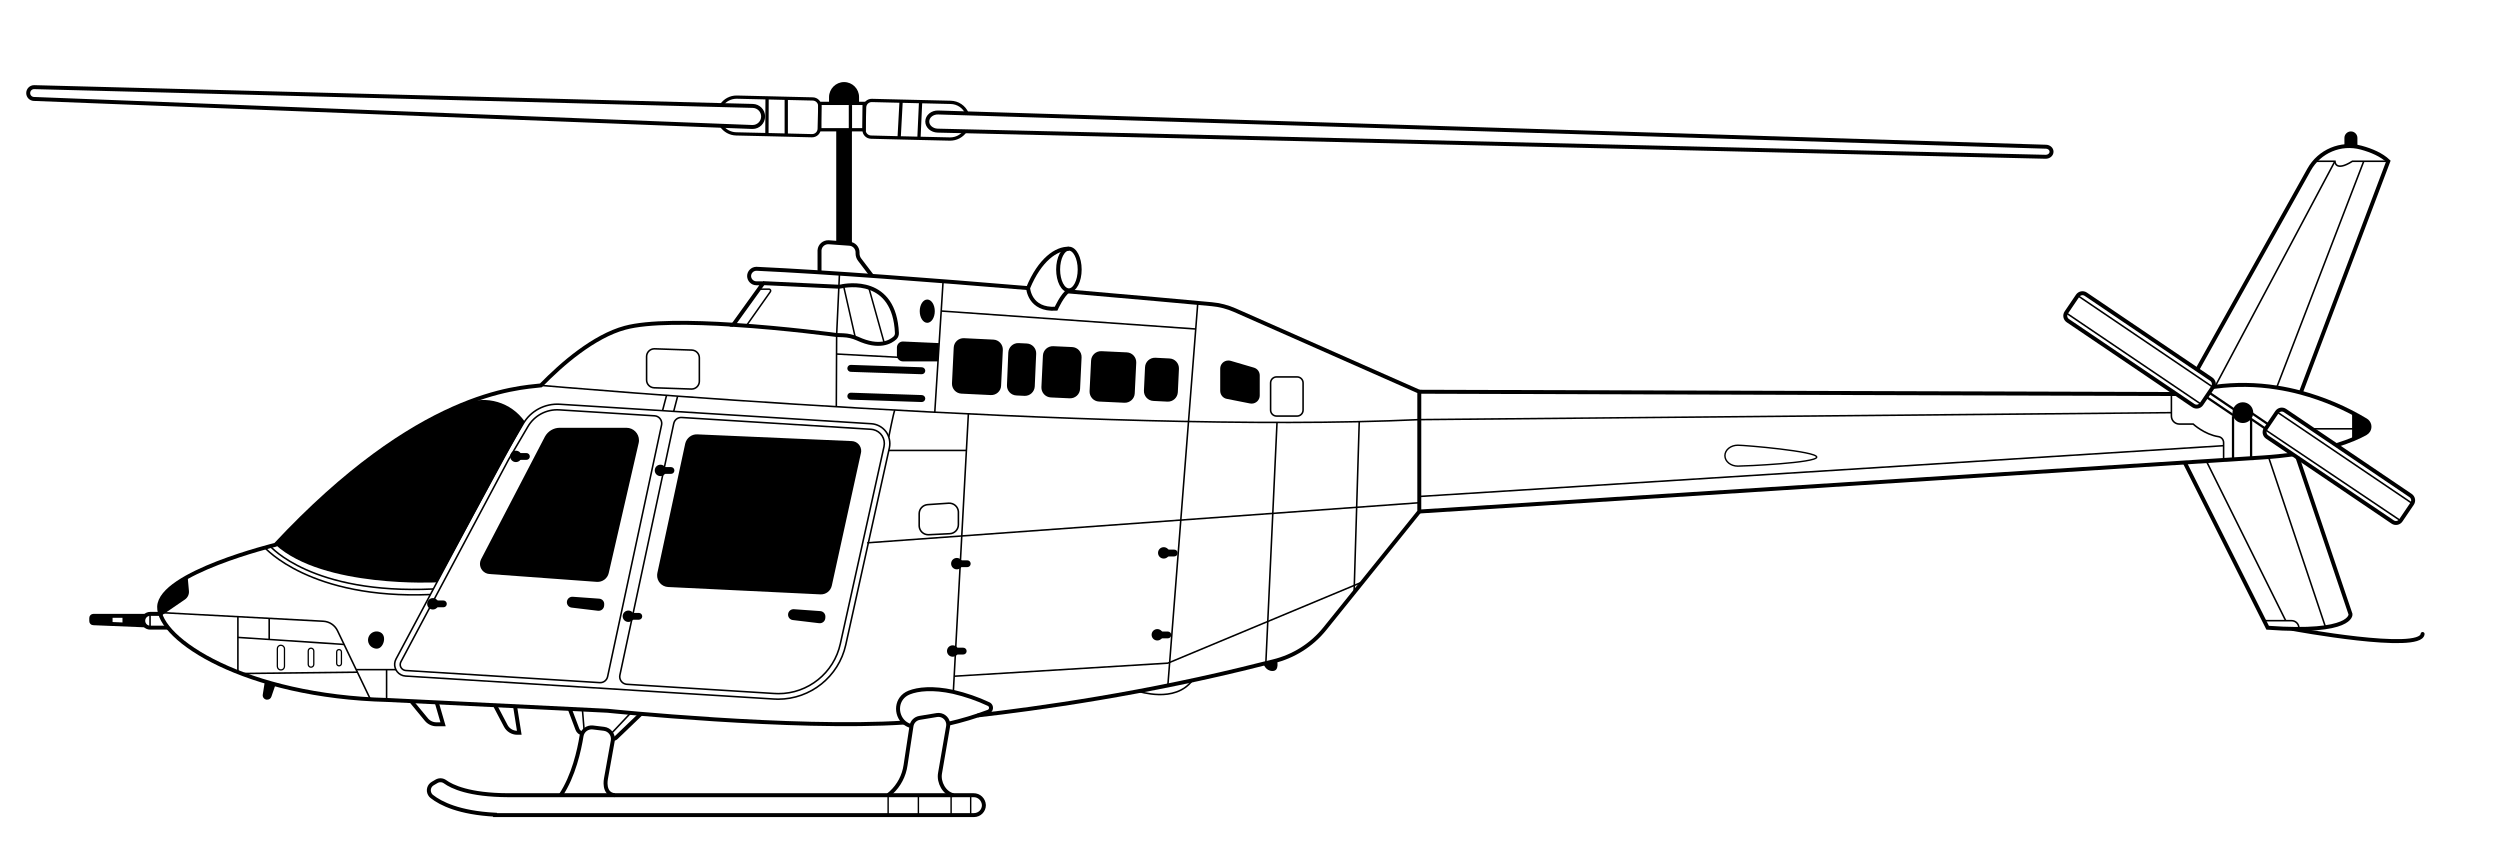 <?xml version="1.0" encoding="utf-8"?>
<!-- Generator: Adobe Illustrator 24.1.1, SVG Export Plug-In . SVG Version: 6.00 Build 0)  -->
<svg version="1.1" id="Capa_2_1_" xmlns="http://www.w3.org/2000/svg" xmlns:xlink="http://www.w3.org/1999/xlink" x="0px" y="0px"
	 viewBox="0 0 3155.8 1080" style="enable-background:new 0 0 3155.8 1080;" xml:space="preserve">
<style type="text/css">
	.st0{fill:none;stroke:#000000;stroke-width:5;stroke-miterlimit:10;}
	.st1{fill:none;stroke:#000000;stroke-width:2;stroke-miterlimit:10;}
	.st2{fill:none;stroke:#000000;stroke-width:1.94;stroke-miterlimit:10;}
	.st3{fill:none;stroke:#000000;stroke-width:1.64;stroke-miterlimit:10;}
	.st4{fill:none;stroke:#000000;stroke-width:2.88;stroke-miterlimit:10;}
	.st5{fill:none;stroke:#000000;stroke-width:5;stroke-linecap:round;stroke-miterlimit:10;}
	.st6{fill:none;stroke:#000000;stroke-width:1.8;stroke-miterlimit:10;}
	.st7{fill:none;stroke:#000000;stroke-width:4.09;stroke-miterlimit:10;}
	.st8{fill:none;stroke:#000000;stroke-width:4.14;stroke-miterlimit:10;}
</style>
<path class="st0" d="M925.5,409.9c-52.4-3.4-107.3-4.1-136.6,3.9c-19.7,5.3-39.6,16.8-57.9,30.2s-34.9,29-48.2,42.5
	c-29.8,3.5-154.1,7.4-335.1,201.2c0,0-145.5,35.5-146.8,78.2c-1.2,41.3,108.9,113.2,288.5,117.7l277.4,13.6c0,0,235.1,24,374.6,14.9
	"/>
<path class="st0" d="M1347.6,367.8c83.4,7.1,152.5,13.5,182,16.2c10.1,0.9,20,3.5,29.3,7.6l232.7,102.9v151.2l-119.1,147.8
	c-16.6,20.7-39.7,35.2-65.4,41.4l-12.1,2.9c-148.1,37.8-287,56.9-361,65.3"/>
<path class="st0" d="M1056.1,422.9c0,0-63.2-8.6-130.5-12.9l37.5-52.1c0.1-0.1,0-0.2-0.1-0.3c0,0-0.1,0-0.1,0h-8.1
	c-5,0-9.1-4.1-9.2-9.1c0-5,4.1-9.1,9.1-9.2c0.1,0,0.3,0,0.4,0c90.1,4.2,224.8,14.5,342.7,24.4"/>
<path d="M662.2,531.9L662.2,531.9L551.7,735.1c0,0-143.2,7.6-203.9-47.4c0,0,111.7-126.6,238.8-178.2
	C613.9,498.5,645.2,507.8,662.2,531.9z"/>
<path class="st1" d="M682.9,486.5c0,0,704,62.1,1108.7,43.2"/>
<line class="st1" x1="1056.1" y1="422.9" x2="1055.7" y2="513.5"/>
<path class="st2" d="M957.8,365h12.8c1.1-0.1,2.1,0.8,2.2,1.9c0,0.5-0.1,1-0.4,1.4l-30.2,42.8"/>
<line class="st1" x1="1512" y1="382.3" x2="1474.2" y2="865.3"/>
<line class="st1" x1="1222.4" y1="522.5" x2="1203.4" y2="873.4"/>
<line class="st1" x1="1612" y1="533.3" x2="1597.9" y2="837.1"/>
<line class="st1" x1="1715.8" y1="532.3" x2="1709.3" y2="747.7"/>
<line class="st1" x1="1791.6" y1="634.6" x2="1094.7" y2="685.2"/>
<path class="st1" d="M1118.3,544.8c-4.4-5.8-11.1-9.4-18.3-9.9l-393.3-24.6c-18.9-1.2-36.8,8.3-46.3,24.7l-24.1,41.1L499.9,831.9
	c-3.8,7.1-1.1,16,6,19.8c1.8,1,3.9,1.6,6,1.7l464.9,29c1.8,0.1,3.6,0.2,5.4,0.2c41,0,76.5-28.5,85.4-68.5l55.1-248.8
	C1124.2,558.1,1122.6,550.6,1118.3,544.8z"/>
<path class="st1" d="M767,854.1c-1,4.7-5.2,7.9-10,7.6l-244.7-15.3c-4.2-0.3-7.4-3.9-7.1-8c0.1-1.1,0.4-2.2,0.9-3.1l136.1-255.6
	l24.1-41.1c8.2-14.1,23.6-22.3,39.9-21.2l120.1,7.5c5.3,0.3,9.3,4.9,9,10.2c0,0.5-0.1,0.9-0.2,1.4L767,854.1z"/>
<path class="st1" d="M782.5,852.2c-1.1,5.2,2.2,10.3,7.4,11.4c0.5,0.1,0.9,0.2,1.4,0.2l185.9,11.6c1.7,0.1,3.5,0.2,5.2,0.2
	c37.7,0.1,70.4-26.2,78.4-63.1l55.1-248.8c2.1-9.7-3.9-19.2-13.6-21.4c-0.9-0.2-1.8-0.3-2.8-0.4L860.5,527c-4.8-0.3-9,2.9-10,7.6
	L782.5,852.2z"/>
<path d="M203.3,777.4l30.1-20.6c3.5-2.4,5.5-6.5,5.1-10.8l-1.6-17.8C236.8,728.3,192.1,748.5,203.3,777.4z"/>
<path class="st1" d="M467.6,882.8L426,796.1c-3.3-6.9-10.2-11.5-17.9-11.9l-207.1-11"/>
<line class="st1" x1="300.3" y1="778.5" x2="300.3" y2="848.5"/>
<line class="st1" x1="304.8" y1="850.2" x2="451.1" y2="848.5"/>
<line class="st1" x1="300.3" y1="804.6" x2="434.3" y2="813.5"/>
<line class="st1" x1="339.8" y1="780.6" x2="339.8" y2="807.2"/>
<path d="M483.1,813.5c-2.8,5.3-7.4,6.7-12.7,4c-5.3-2.7-7.4-9.3-4.6-14.6s9.3-7.4,14.6-4.6C485.6,801,485.9,808.2,483.1,813.5z"/>
<line class="st1" x1="449.6" y1="845.3" x2="500" y2="845.3"/>
<line class="st1" x1="488" y1="845.3" x2="488" y2="883.7"/>
<path class="st0" d="M963.2,357.4l95.2,4.5c0.8,0,1.7,0,2.5-0.2c9-2,68.2-12.1,71.3,58.7c0.1,2.3-0.8,4.5-2.4,6.1
	c-5.4,5-19.7,13.7-47.2,1c-5.8-2.6-12-4.1-18.3-4.3l-8.1-0.3"/>
<line class="st2" x1="1064.4" y1="358.9" x2="1079.7" y2="426.3"/>
<line class="st2" x1="1096.4" y1="362" x2="1116.3" y2="433.3"/>
<line class="st1" x1="1190.5" y1="354.8" x2="1180" y2="520.4"/>
<line class="st1" x1="1188.1" y1="392.6" x2="1509.4" y2="415.3"/>
<path d="M1250.7,498.7l-37.1-1.8c-6.9-0.3-12.2-6.2-11.9-13.1l2.2-45c0.3-6.9,6.1-12.2,13-11.9c0,0,0,0,0,0l37.1,1.8
	c6.9,0.3,12.2,6.2,11.9,13.1l-0.7,14.8l-1.5,30.3C1263.5,493.7,1257.6,499,1250.7,498.7z"/>
<path d="M1419.3,508.4l-32-1.5c-6.9-0.3-12.2-6.2-11.9-13.1l1.9-38.6c0.3-6.9,6.2-12.2,13.1-11.9c0,0,0,0,0,0l32,1.5
	c6.9,0.3,12.2,6.2,11.9,13.1l-0.6,12.3l-1.3,26.4C1432.1,503.4,1426.2,508.7,1419.3,508.4z"/>
<path d="M1350.3,502.8l-23.8-1.1c-6.9-0.3-12.2-6.2-11.9-13.1l1.9-39.7c0.3-6.9,6.2-12.2,13.1-11.9c0,0,0,0,0,0l23.8,1.1
	c6.9,0.3,12.2,6.2,11.9,13.1l-0.6,12.7l-1.3,27C1363.1,497.8,1357.2,503.1,1350.3,502.8z"/>
<path d="M1473.7,507l-17.8-0.9c-6.9-0.3-12.2-6.2-11.9-13.1c0,0,0,0,0,0l1.4-29.5c0.3-6.9,6.2-12.2,13.1-11.9l17.8,0.9
	c6.9,0.3,12.2,6.2,11.9,13.1l-0.4,8.7l-1,20.8C1486.4,502,1480.6,507.3,1473.7,507z"/>
<path d="M1293.2,499.7l-10.2-0.5c-6.9-0.3-12.2-6.1-11.9-13l1.7-41.1c0.3-6.9,6.1-12.3,13-12c0,0,0.1,0,0.1,0l10.2,0.5
	c6.9,0.3,12.2,6.1,11.9,13l-0.6,13.3l-1.2,27.8c-0.3,6.9-6.1,12.3-13,12C1293.2,499.7,1293.2,499.7,1293.2,499.7z"/>
<path class="st1" d="M872.7,491.1l-47-1.6c-5.3-0.2-9.5-4.5-9.5-9.8v-29.6c0-5.4,4.4-9.8,9.8-9.8c0.1,0,0.2,0,0.3,0l47,1.6
	c5.3,0.2,9.5,4.5,9.5,9.8v29.6c0,5.4-4.4,9.8-9.8,9.8C873,491.1,872.8,491.1,872.7,491.1z"/>
<path class="st1" d="M341.1,689.5c0,0,52.3,61.1,205.8,54"/>
<path class="st1" d="M334.3,691.3c0,0,57.1,65.5,208.9,59.2"/>
<path d="M706.5,540h84.3c8.7,0,15.8,7.1,15.8,15.8c0,1.2-0.1,2.4-0.4,3.5l-37.8,164.1c-1.6,6.9-8,11.6-15.1,11.1l-135.5-9.9
	c-7.1-0.5-12.4-6.7-11.9-13.7c0.1-1.7,0.6-3.4,1.4-5l80.6-154.8C691.7,544.3,698.8,540,706.5,540z"/>
<path d="M880.1,548.3l195.2,8.5c6.8,0.3,12.1,6.1,11.8,12.9c0,0.7-0.1,1.4-0.3,2.1l-36.8,167.5c-1.5,6.7-7.5,11.3-14.3,11
	l-192.3-9.3c-8.1-0.4-14.3-7.3-13.9-15.4c0-0.8,0.1-1.6,0.3-2.3l35.2-163.5C866.7,552.9,873,548,880.1,548.3z"/>
<line class="st1" x1="841.4" y1="499.1" x2="836.3" y2="518.5"/>
<polyline class="st1" points="850.4,519.3 855.4,500.1 855.4,500.1 "/>
<path class="st3" d="M354.5,814.5L354.5,814.5c2.5,0,4.6,2,4.6,4.5v22.2c0,2.5-2,4.5-4.5,4.5h0c-2.5,0-4.5-2-4.5-4.5v-22.2
	C350,816.6,352,814.5,354.5,814.5z"/>
<path class="st3" d="M392.6,818.2L392.6,818.2c1.9,0,3.5,1.6,3.5,3.5v17c0,1.9-1.6,3.5-3.5,3.5h0c-1.9,0-3.5-1.6-3.5-3.5v-17
	C389.1,819.8,390.7,818.2,392.6,818.2z"/>
<path class="st3" d="M428,820L428,820c1.6,0,3,1.3,3,3v14.5c0,1.6-1.3,3-3,3l0,0c-1.6,0-3-1.3-3-3v-14.5
	C425,821.3,426.3,820,428,820z"/>
<path class="st0" d="M519.1,885.1l19.2,23.3c3.1,3.7,7.7,5.9,12.6,5.9h8.4l-8-27.6"/>
<path class="st0" d="M2773.7,466.5l141.1-252.4c13-23.3,40.1-34.7,65.8-27.7c12.9,3.5,25.6,8.9,34.2,17.1l-110.5,292.2l0,0"/>
<path class="st0" d="M2900.1,577.2l67,198.1c0,0,3.4,25-104.6,17.1l-104.7-208.6"/>
<line class="st0" x1="2747.5" y1="497.4" x2="1791.6" y2="494.5"/>
<line class="st1" x1="2806.9" y1="562.6" x2="1791.6" y2="626.7"/>
<line class="st1" x1="2741" y1="520.9" x2="1791.6" y2="529.7"/>
<path class="st0" d="M2793.5,488.5l2.5-0.3c25.9-3.4,52.1-3.1,77.9,1c10.3,1.6,20.4,3.7,30.4,6.4l0,0c28.8,7.8,56.5,19.5,82.1,34.9
	c4.5,2.7,6,8.5,3.3,13c-0.9,1.4-2.1,2.6-3.5,3.4c-7.8,4.4-19.7,9.8-36.7,15l0,0"/>
<path class="st0" d="M1791.6,645.7l1064.1-68.2c14.3-0.9,27.3-2.3,39.1-3.9"/>
<path class="st0" d="M624.8,890.3l13.6,25.9c2.8,5.4,8.4,8.8,14.4,8.8h2.7l-5.3-33.4"/>
<path class="st0" d="M1150.6,916.7c-3.3-0.8-6.4-2.4-9-4.5c-11.9-10-11-31.2,6.1-38c11-4.4,29.8-6.5,55.8-0.8
	c15.3,3.6,30.3,8.7,44.5,15.4c2.6,1.2,3.7,4.3,2.5,6.9c-0.6,1.3-1.6,2.2-2.9,2.7c-16.6,6.2-33.5,11.3-50.7,15.2"/>
<polyline class="st1" points="1204.5,853.6 1474.2,837.1 1719.9,734.6 "/>
<path class="st1" d="M1436.2,872.7c1.5-0.3,46.6,15.7,69-13.8"/>
<path class="st0" d="M1121.1,1003.8c1.3-1,2.6-2.1,3.8-3.2c9.9-9.1,16.3-21.4,18.2-34.7l7.5-49.4c0.8-5.3,4.9-9.4,10.2-10.3
	l21.8-3.6c6.7-1.1,13.1,3.4,14.2,10.2c0.2,1.4,0.2,2.8,0,4.1l-10.2,59.2c-2,11.5,5.4,25.3,16.9,27.8"/>
<path class="st0" d="M773.8,932.5L773.8,932.5c1.4,0.2,2.8-0.2,3.8-1.2l31.5-30.2"/>
<path class="st0" d="M719.2,894.9l9.7,25.7c1,2.7,3.4,4.7,6.3,5.2l0,0"/>
<path class="st0" d="M707.8,1003.8c16.2-24,23.5-57.2,26.3-74.8c1.1-6.8,7.4-11.5,14.3-10.7l14,1.7c7.1,0.9,12.1,7.3,11.2,14.4
	c0,0.2-0.1,0.5-0.1,0.7l-8.6,47.9c0,0-4.1,19.3,11.1,20.8"/>
<line class="st1" x1="735.2" y1="895.7" x2="737.4" y2="922.3"/>
<line class="st1" x1="796.1" y1="900" x2="771.8" y2="925.8"/>
<path class="st1" d="M1129.5,517.7c-1.5,2.9-7.6,34-7.6,34"/>
<line class="st1" x1="1121.9" y1="568.6" x2="1219.9" y2="568.6"/>
<path d="M1074.1,460.6l89.6,3c2.4,0.1,4.3,2.1,4.3,4.5l0,0c-0.1,2.4-2.1,4.3-4.5,4.3l-89.6-3c-2.4-0.1-4.3-2.1-4.3-4.5l0,0
	C1069.7,462.4,1071.7,460.5,1074.1,460.6z"/>
<path d="M1074.1,495.7l89.6,3c2.4,0.1,4.3,2.1,4.3,4.5l0,0c-0.1,2.4-2.1,4.3-4.5,4.3l-89.6-3c-2.4-0.1-4.3-2.1-4.3-4.5l0,0
	C1069.7,497.5,1071.7,495.6,1074.1,495.7z"/>
<path class="st1" d="M1209.8,646.9v15.3c0,6.2-4.8,11.3-11,11.5l-26.4,1.3c-6.4,0.3-11.8-4.6-12.1-11c0-0.2,0-0.4,0-0.6v-14.9
	c0-6.1,4.7-11.1,10.8-11.5l26.4-1.8c6.4-0.4,11.9,4.4,12.3,10.7C1209.8,646.4,1209.8,646.7,1209.8,646.9z"/>
<path d="M754.9,771l-33.3-4c-3.6-0.4-6.3-3.6-6-7.3l0,0c0.3-3.8,3.5-6.6,7.3-6.4c0,0,0,0,0,0l33.5,2.4c3.8,0.3,6.6,3.5,6.3,7.3
	l-0.1,1.6c-0.3,3.8-3.5,6.6-7.3,6.4C755.1,771,755,771,754.9,771z"/>
<path d="M1034.1,786.7l-33.3-4c-3.6-0.4-6.3-3.6-6-7.3l0,0c0.3-3.8,3.5-6.6,7.3-6.4c0,0,0,0,0,0l33.4,2.4c3.8,0.3,6.6,3.5,6.4,7.3
	l-0.1,1.6c-0.3,3.8-3.5,6.6-7.3,6.4C1034.4,786.7,1034.2,786.7,1034.1,786.7z"/>
<circle cx="546.4" cy="762.2" r="7.2"/>
<path d="M550.7,758h9c2.4,0,4.3,1.9,4.3,4.3v0c0,2.4-1.9,4.3-4.3,4.3h-9c-2.4,0-4.3-1.9-4.3-4.3v0C546.4,760,548.3,758,550.7,758z"
	/>
<circle cx="651.2" cy="576.1" r="7.2"/>
<path d="M655.5,571.9h9c2.4,0,4.3,1.9,4.3,4.3v0c0,2.4-1.9,4.3-4.3,4.3h-9c-2.4,0-4.3-1.9-4.3-4.3v0
	C651.2,573.8,653.1,571.9,655.5,571.9z"/>
<circle cx="833.7" cy="593.8" r="7.2"/>
<path d="M838,589.6h9c2.4,0,4.3,1.9,4.3,4.3v0c0,2.4-1.9,4.3-4.3,4.3h-9c-2.4,0-4.3-1.9-4.3-4.3v0
	C833.7,591.5,835.6,589.6,838,589.6z"/>
<circle cx="793.2" cy="777.9" r="7.2"/>
<path d="M797.4,773.7h9c2.4,0,4.3,1.9,4.3,4.3v0c0,2.4-1.9,4.3-4.3,4.3h-9c-2.4,0-4.3-1.9-4.3-4.3v0
	C793.2,775.7,795.1,773.7,797.4,773.7z"/>
<circle cx="1207.8" cy="711.5" r="7.2"/>
<path d="M1212,707.3h9c2.4,0,4.3,1.9,4.3,4.3v0c0,2.4-1.9,4.3-4.3,4.3h-9c-2.4,0-4.3-1.9-4.3-4.3v0
	C1207.8,709.3,1209.7,707.3,1212,707.3z"/>
<circle cx="1202.6" cy="821.8" r="7.2"/>
<path d="M1206.9,817.6h9c2.4,0,4.3,1.9,4.3,4.3v0c0,2.4-1.9,4.3-4.3,4.3h-9c-2.4,0-4.3-1.9-4.3-4.3v0
	C1202.6,819.5,1204.5,817.6,1206.9,817.6z"/>
<circle cx="1469" cy="697.9" r="7.2"/>
<path d="M1473.3,693.8h9c2.4,0,4.3,1.9,4.3,4.3v0c0,2.4-1.9,4.3-4.3,4.3h-9c-2.4,0-4.3-1.9-4.3-4.3v0
	C1469,695.7,1470.9,693.8,1473.3,693.8z"/>
<circle cx="1460.9" cy="801.3" r="7.2"/>
<path d="M1465.2,797.2h9c2.4,0,4.3,1.9,4.3,4.3v0c0,2.4-1.9,4.3-4.3,4.3h-9c-2.4,0-4.3-1.9-4.3-4.3v0
	C1460.9,799.1,1462.9,797.2,1465.2,797.2z"/>
<path class="st0" d="M1229,1003.8H641.3c-49.2-0.2-71-10.8-79.5-17c-3.2-2.3-7.4-2.5-10.8-0.5c-2.4,1.4-4.6,2.7-4.6,2.7l0,0
	c-4.8,2.7-6.5,8.7-3.8,13.5c0.6,1.2,1.5,2.2,2.6,3c11.3,8.9,34.5,20.5,79.7,22.9v0.5h604.6c6.9,0,12.5-5.6,12.5-12.5
	c0-0.1,0-0.1,0-0.2C1241.6,1009.2,1235.9,1003.7,1229,1003.8z"/>
<ellipse class="st0" cx="1349.3" cy="340.2" rx="13.6" ry="26.3"/>
<path class="st0" d="M1349.3,314c-15.7-0.8-36.8,13.8-51.5,49.5c0,0,1.5,28.3,35.3,26.2c0,0,7.7-17.5,16.2-23.2"/>
<ellipse cx="1170.5" cy="392.8" rx="9.5" ry="14.7"/>
<path d="M1185.3,433.1l-45.2-2c-4.2-0.2-7.7,3.1-7.9,7.3c0,0.1,0,0.2,0,0.3v9.9c0,4.2,3.4,7.6,7.6,7.6c0,0,0,0,0,0h44.3
	L1185.3,433.1z"/>
<line class="st1" x1="1056.1" y1="446.9" x2="1145.1" y2="451.6"/>
<path class="st1" d="M1611.4,475.8h26c4.1,0,7.5,3.4,7.5,7.5v34.4c0,4.1-3.4,7.5-7.5,7.5h-26c-4.1,0-7.5-3.4-7.5-7.5v-34.4
	C1603.9,479.2,1607.3,475.8,1611.4,475.8z"/>
<path d="M1553.6,455.5l29.3,8.6c4.4,1.3,7.3,5.3,7.3,9.8v25.4c0,5.6-4.6,10.2-10.3,10.2c-0.7,0-1.3-0.1-2-0.2l-29.3-5.8
	c-4.8-0.9-8.2-5.1-8.3-10v-28.2c0-5.7,4.6-10.2,10.2-10.2C1551.7,455.1,1552.7,455.2,1553.6,455.5z"/>
<path class="st1" d="M2922.3,203.6h25.1c0,0,0.1,13.9,22,0h45.5"/>
<line class="st1" x1="2947.4" y1="203.6" x2="2796" y2="488.2"/>
<line class="st1" x1="2983.8" y1="203.6" x2="2873.9" y2="489.2"/>
<path class="st4" d="M2788.7,495.6l30.3,20.5l9.3,6.3c0.8,0.6,1,1.7,0.5,2.5v0l-1.6,2.4c-0.6,0.8-1.7,1-2.5,0.5v0l-6.3-4.2
	l-33.3-22.5"/>
<path class="st4" d="M2863.6,535.9l-19.4-13.2l-5.8-3.9c-0.8-0.6-1.9-0.3-2.5,0.5l-1.6,2.4c-0.6,0.8-0.3,1.9,0.5,2.5v0l6.9,4.7
	l18.4,12.5"/>
<path class="st1" d="M2741,497.4v27.8c0,5.6,4.5,10.1,10.1,10.1c0,0,0,0,0,0h17.4c0,0,14.2,13.2,32,15.9c3.7,0.6,6.4,3.8,6.4,7.6
	v21.8"/>
<path class="st0" d="M1100.6,348.1l-15.5-20.4c-1.7-2.2-2.6-5-2.6-7.8v-1.3c0-5.7-4.4-10.5-10.1-10.9l-16.7-1.2l-9.5-0.7
	c-6-0.4-11.3,4.1-11.7,10.1c0,0.3,0,0.5,0,0.8v27l0,0"/>
<path d="M1075.4,163.9v144.4c-1-0.4-2-0.6-3.1-0.7l-16.7-1.2V163.9H1075.4z"/>
<path class="st0" d="M43.2,110l907.1,23.7c7.2,0.2,13,6.1,13,13.3l0,0c0,7.3-5.9,13.3-13.3,13.3c-0.2,0-0.3,0-0.5,0L42.7,124.9
	c-4-0.2-7.1-3.4-7.1-7.4l0,0c0-4.1,3.3-7.5,7.4-7.5C43.1,110,43.1,110,43.2,110z"/>
<path class="st0" d="M2582.1,197.9l-1398.5-33c-7.3-0.2-13.1-5.3-13.1-11.5l0,0c0-6.5,6.3-11.7,13.9-11.4l1398.2,43.2
	c4,0.1,7.1,2.9,7.1,6.3l0,0C2589.7,195.1,2586.3,198,2582.1,197.9z"/>
<line class="st1" x1="1059.7" y1="345.3" x2="1056.1" y2="422.9"/>
<path d="M1594.9,837.8c0,0,2.4,9.2,11.5,9.2s5.6-13.4,5.6-13.4L1594.9,837.8z"/>
<circle cx="2831.2" cy="520.9" r="13.1"/>
<line class="st4" x1="2818.8" y1="525.3" x2="2818.8" y2="579.8"/>
<line class="st4" x1="2841.6" y1="528.9" x2="2841.6" y2="578.4"/>
<path d="M2969.1,520.9v34.2c0,0,22.8-6.3,22-16.8S2969.1,520.9,2969.1,520.9z"/>
<line class="st1" x1="2919" y1="541.3" x2="2972" y2="541.3"/>
<line class="st1" x1="2885.3" y1="783.5" x2="2785.1" y2="582"/>
<line class="st1" x1="2935.6" y1="791.8" x2="2863.6" y2="576.9"/>
<path class="st1" d="M2858.1,783.5h34.6c4.3,0,8.1,3,9,7.2l0.7,3.2"/>
<path class="st5" d="M2894.3,793.9c0,0,161.5,29.9,163.8,6.4"/>
<path class="st0" d="M2632.9,371.4l158.4,107.2c3.4,2.3,4.3,6.9,2,10.3l-14.3,21.1c-2.3,3.4-6.9,4.3-10.3,2l-158.4-107.2
	c-3.4-2.3-4.3-6.9-2-10.3l14.3-21.1C2624.9,370,2629.5,369.1,2632.9,371.4z"/>
<line class="st1" x1="2622.8" y1="373.2" x2="2793.4" y2="488.7"/>
<line class="st1" x1="2609" y1="395.6" x2="2779.6" y2="511"/>
<path class="st0" d="M2884.5,518.3l158.4,107.2c3.4,2.3,4.3,6.9,2,10.3l-14.3,21.1c-2.3,3.4-6.9,4.3-10.3,2l-158.4-107.2
	c-3.4-2.3-4.3-6.9-2-10.3l14.3-21.1C2876.5,516.9,2881.1,516,2884.5,518.3z"/>
<line class="st1" x1="2874.4" y1="520.1" x2="3045" y2="635.5"/>
<line class="st1" x1="2859.4" y1="542.4" x2="3031.2" y2="657.9"/>
<path class="st6" d="M2293.3,577c0,7.3-90.6,11.4-99.6,11.4s-16.3-5.9-16.3-13.2s7.3-13.2,16.3-13.2S2293.3,569.7,2293.3,577z"/>
<line class="st6" x1="1121.1" y1="1003.8" x2="1121.1" y2="1028.8"/>
<line class="st6" x1="1159.3" y1="1003.8" x2="1159.3" y2="1028.8"/>
<line class="st6" x1="1200.6" y1="1003.8" x2="1200.6" y2="1028.8"/>
<line class="st6" x1="1225.3" y1="1003.8" x2="1225.3" y2="1028.8"/>
<path d="M334.3,860.2l-2.6,16.6c-0.5,3.1,1.6,5.9,4.7,6.4c0.1,0,0.3,0,0.4,0l0,0c2.6,0.2,5-1.3,5.8-3.8l5.3-15.5L334.3,860.2z"/>
<path class="st0" d="M202.4,774.9h-12.9c-4.8,0-8.7,3.9-8.7,8.7c0,0,0,0,0,0l0,0c0,4.8,3.9,8.7,8.7,8.7c0,0,0,0,0,0h22.9"/>
<line class="st1" x1="189.4" y1="774.9" x2="189.4" y2="792.3"/>
<path class="st0" d="M183.3,777.4h-65.4c-1.5,0-2.7,1.2-2.7,2.7c0,0,0,0,0,0v3.9c0,1.5,1.1,2.7,2.6,2.7l65.5,2.7"/>
<path d="M142.1,777.4v10.3l-24.3-1c-1.5-0.1-2.6-1.3-2.6-2.7v-3.9c0-1.5,1.2-2.7,2.7-2.7c0,0,0,0,0,0L142.1,777.4z"/>
<polygon points="154.6,777.4 154.6,787.7 182.7,789.9 182,777.4 "/>
<path class="st7" d="M910.6,158.8c4.2,6.2,11.1,10,18.6,10.2l38.9,0.9l24.5,0.6l32.3,0.8c5,0.1,9.1-3.8,9.2-8.8c0,0,0,0,0-0.1
	l0.7-28.2c0.2-5-3.7-9.1-8.7-9.3c0,0,0,0-0.1,0l-33.4-0.8l-24.3-0.6l-38-0.9h-0.5c-7.6,0-14.7,3.7-19,10"/>
<path class="st8" d="M1220.7,143.1c-3.6-8.3-11.6-13.7-20.7-13.9l-62.5-1.5l-36.9-0.9c-5-0.1-9.1,3.8-9.2,8.8c0,0,0,0,0,0.1
	l-0.7,28.2v0.1c-0.1,5,3.9,9,8.8,9.1l35.4,0.9l25,0.6l38.9,0.9h0.6c7.5,0,14.5-3.6,18.9-9.7"/>
<line class="st8" x1="1137.5" y1="127.7" x2="1135" y2="173.9"/>
<line class="st8" x1="1162.1" y1="128.4" x2="1160" y2="174.6"/>
<line class="st8" x1="992.5" y1="124.2" x2="992.5" y2="170.5"/>
<path class="st8" d="M968.3,123.6l-0.2,46.3"/>
<path d="M1065.5,103.6L1065.5,103.6c10.5,0,18.9,8.5,18.9,18.9v8l0,0h-37.9l0,0v-8C1046.6,112.1,1055.1,103.6,1065.5,103.6z"/>
<rect x="1034.9" y="130.5" class="st8" width="55.9" height="33.3"/>
<line class="st8" x1="1073.5" y1="132.6" x2="1073.5" y2="166"/>
<path d="M2959.4,184.6v-10.5c0-4.5,3.7-8.2,8.2-8.2c0,0,0,0,0,0l0,0c4.5,0,8.2,3.7,8.2,8.2v11.1"/>
</svg>
